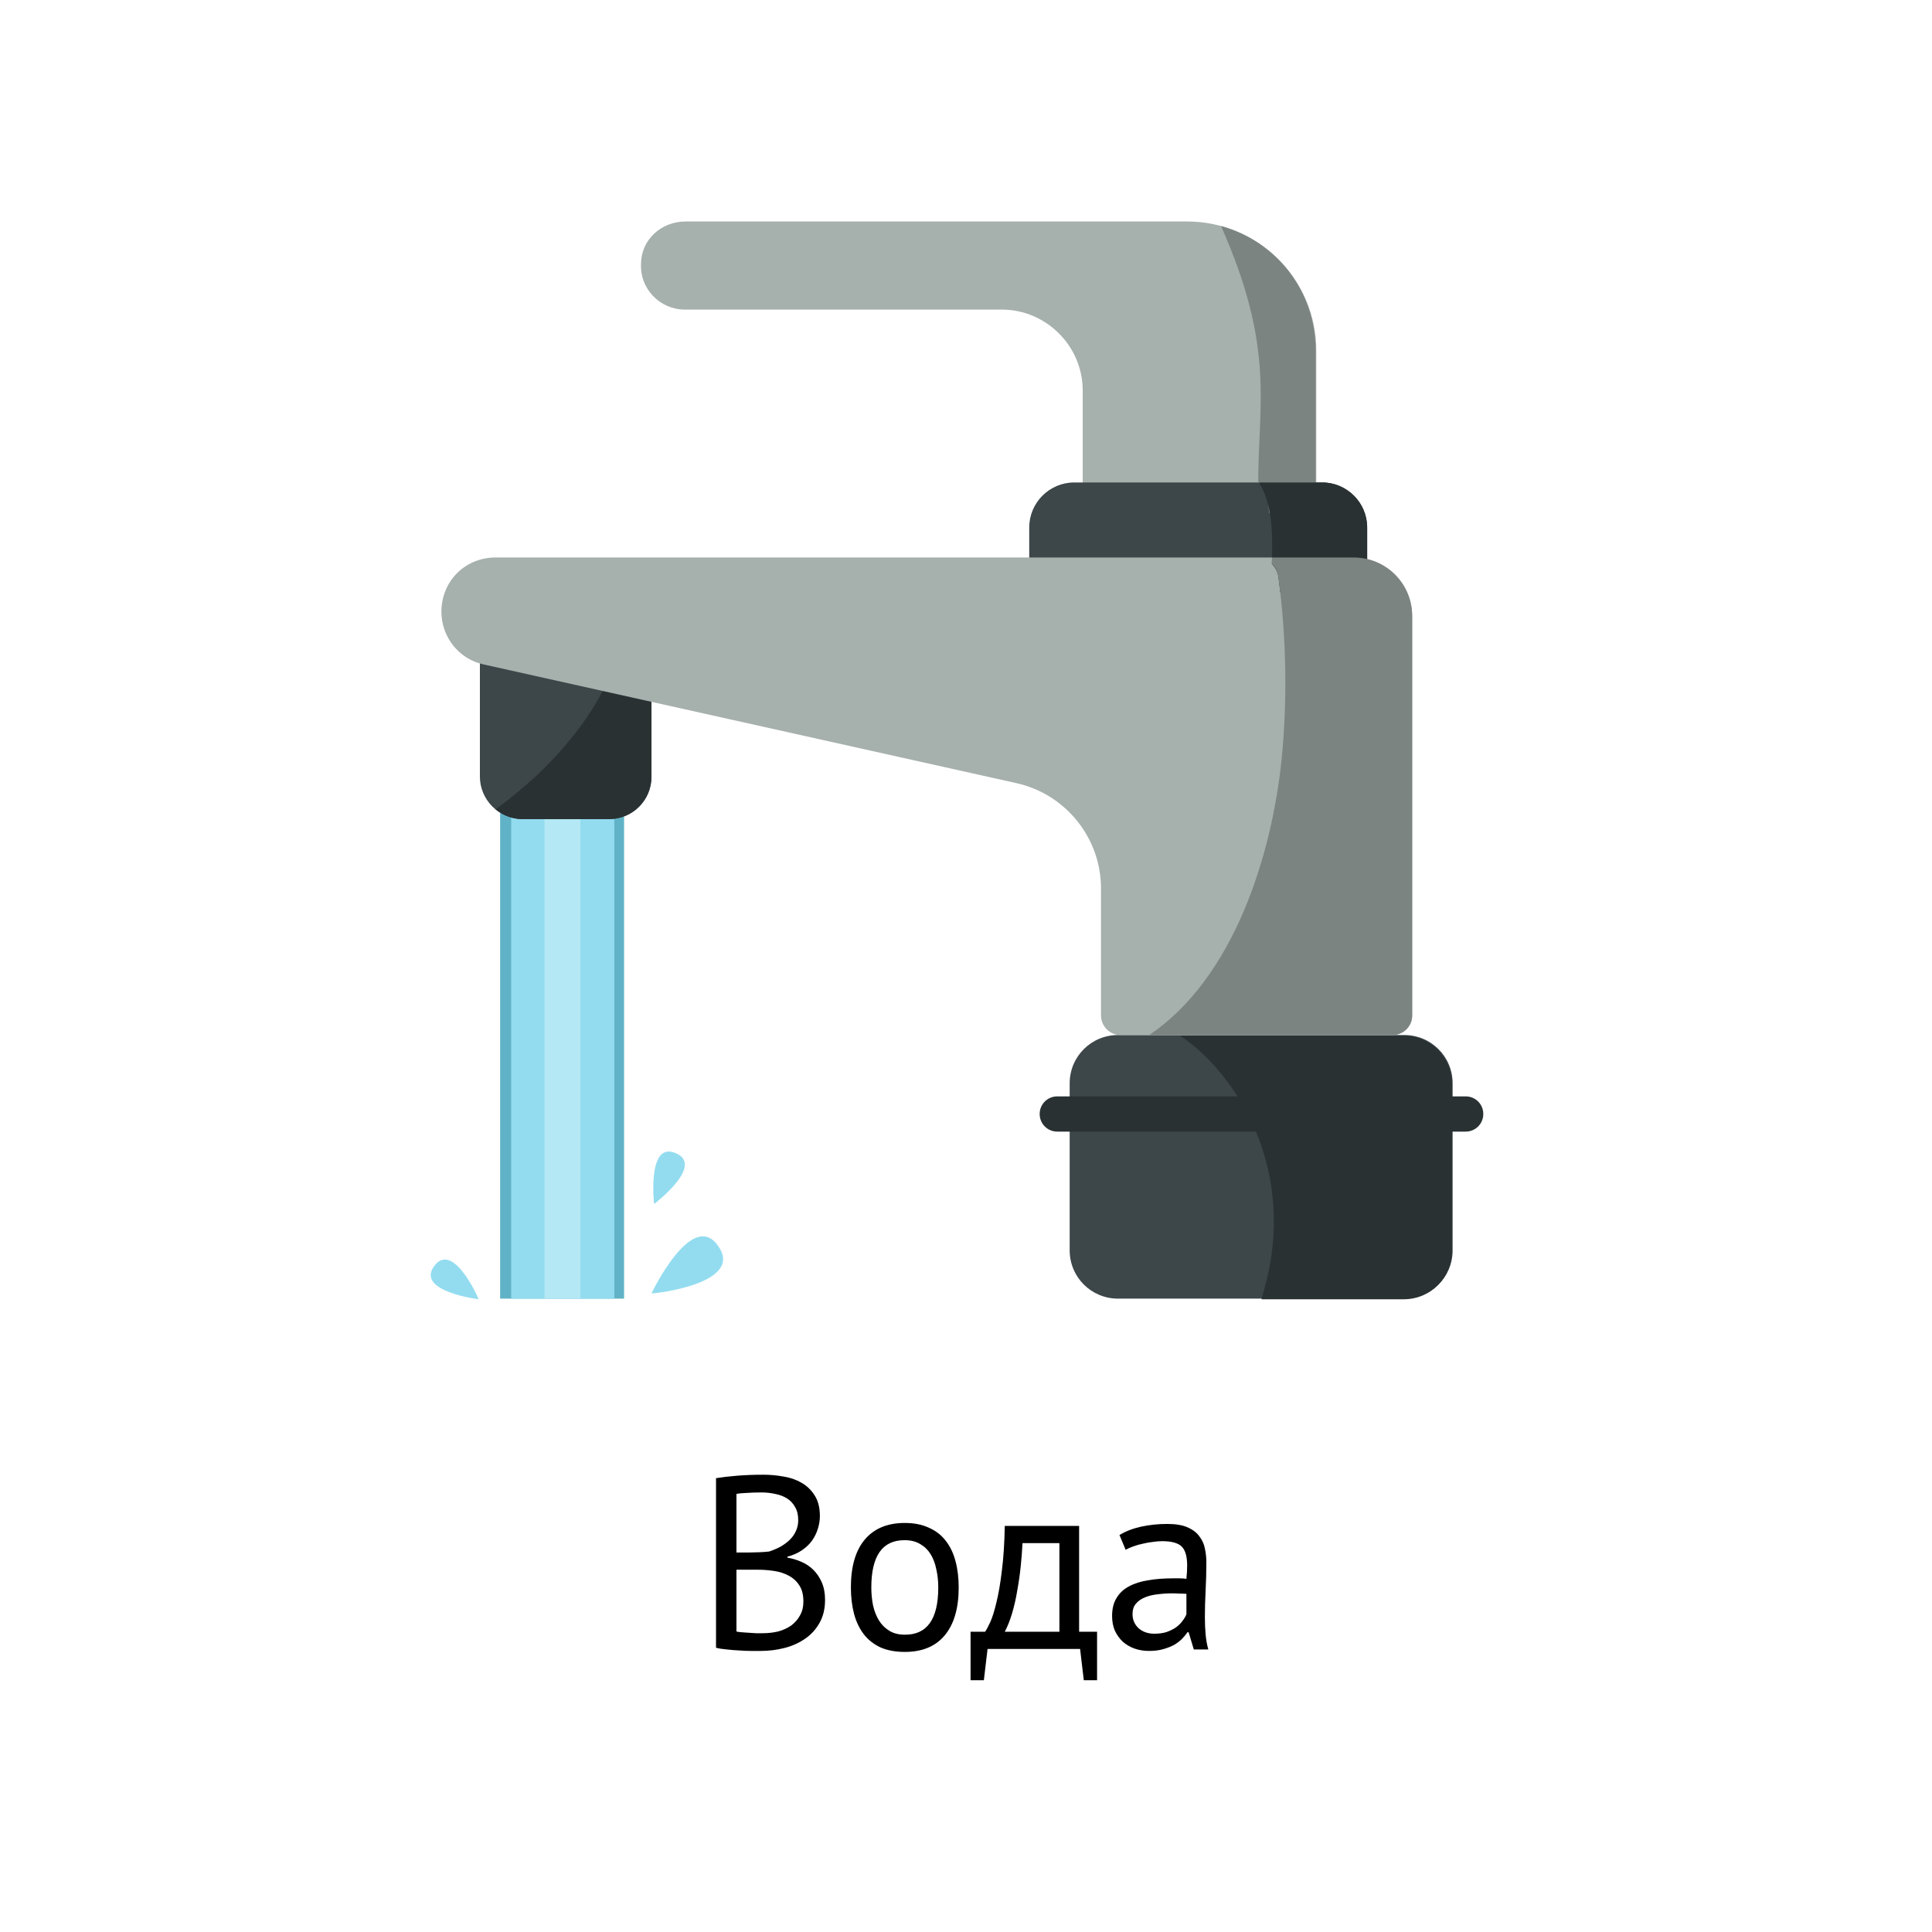 <svg width="157" height="157" viewBox="0 0 157 157" fill="none" xmlns="http://www.w3.org/2000/svg">
<path d="M66.626 123.2C66.626 123.533 66.573 123.873 66.466 124.22C66.36 124.567 66.2 124.893 65.986 125.2C65.773 125.493 65.5 125.753 65.166 125.98C64.833 126.207 64.44 126.38 63.986 126.5V126.58C64.386 126.647 64.766 126.76 65.126 126.92C65.5 127.08 65.826 127.3 66.106 127.58C66.386 127.86 66.613 128.2 66.786 128.6C66.96 129 67.046 129.473 67.046 130.02C67.046 130.74 66.893 131.367 66.586 131.9C66.293 132.42 65.9 132.847 65.406 133.18C64.926 133.513 64.373 133.76 63.746 133.92C63.12 134.08 62.48 134.16 61.826 134.16C61.6 134.16 61.333 134.16 61.026 134.16C60.72 134.16 60.4 134.147 60.066 134.12C59.733 134.107 59.4 134.08 59.066 134.04C58.733 134.013 58.44 133.967 58.186 133.9V120.12C58.68 120.04 59.253 119.973 59.906 119.92C60.56 119.867 61.273 119.84 62.046 119.84C62.566 119.84 63.093 119.887 63.626 119.98C64.173 120.06 64.666 120.227 65.106 120.48C65.546 120.72 65.906 121.06 66.186 121.5C66.48 121.94 66.626 122.507 66.626 123.2ZM61.986 132.72C62.413 132.72 62.826 132.673 63.226 132.58C63.626 132.473 63.98 132.313 64.286 132.1C64.593 131.873 64.833 131.6 65.006 131.28C65.193 130.96 65.286 130.58 65.286 130.14C65.286 129.593 65.173 129.153 64.946 128.82C64.733 128.487 64.446 128.227 64.086 128.04C63.74 127.853 63.346 127.727 62.906 127.66C62.466 127.593 62.026 127.56 61.586 127.56H59.846V132.58C59.94 132.607 60.073 132.627 60.246 132.64C60.42 132.653 60.606 132.667 60.806 132.68C61.006 132.693 61.213 132.707 61.426 132.72C61.64 132.72 61.826 132.72 61.986 132.72ZM60.886 126.16C61.113 126.16 61.386 126.153 61.706 126.14C62.026 126.127 62.293 126.107 62.506 126.08C62.826 125.973 63.126 125.847 63.406 125.7C63.686 125.54 63.933 125.36 64.146 125.16C64.373 124.947 64.546 124.707 64.666 124.44C64.8 124.16 64.866 123.86 64.866 123.54C64.866 123.1 64.78 122.74 64.606 122.46C64.446 122.167 64.226 121.933 63.946 121.76C63.666 121.587 63.346 121.467 62.986 121.4C62.626 121.32 62.26 121.28 61.886 121.28C61.446 121.28 61.04 121.293 60.666 121.32C60.306 121.333 60.033 121.36 59.846 121.4V126.16H60.886ZM69.146 129C69.146 127.307 69.519 126.013 70.266 125.12C71.026 124.213 72.113 123.76 73.526 123.76C74.273 123.76 74.919 123.887 75.466 124.14C76.026 124.38 76.486 124.733 76.846 125.2C77.206 125.653 77.473 126.207 77.646 126.86C77.819 127.5 77.906 128.213 77.906 129C77.906 130.693 77.526 131.993 76.766 132.9C76.019 133.793 74.939 134.24 73.526 134.24C72.779 134.24 72.126 134.12 71.566 133.88C71.019 133.627 70.566 133.273 70.206 132.82C69.846 132.353 69.579 131.8 69.406 131.16C69.233 130.507 69.146 129.787 69.146 129ZM70.806 129C70.806 129.507 70.853 129.993 70.946 130.46C71.053 130.927 71.213 131.333 71.426 131.68C71.639 132.027 71.919 132.307 72.266 132.52C72.613 132.733 73.033 132.84 73.526 132.84C75.339 132.853 76.246 131.573 76.246 129C76.246 128.48 76.193 127.987 76.086 127.52C75.993 127.053 75.839 126.647 75.626 126.3C75.413 125.953 75.133 125.68 74.786 125.48C74.439 125.267 74.019 125.16 73.526 125.16C71.713 125.147 70.806 126.427 70.806 129ZM89.151 136.54H88.072L87.772 134H80.251L79.951 136.54H78.871V132.6H80.052C80.158 132.453 80.298 132.193 80.472 131.82C80.645 131.433 80.811 130.9 80.972 130.22C81.145 129.527 81.291 128.673 81.412 127.66C81.545 126.633 81.625 125.413 81.651 124H87.692V132.6H89.151V136.54ZM86.091 132.6V125.4H83.091C83.065 125.96 83.018 126.573 82.951 127.24C82.885 127.893 82.791 128.553 82.671 129.22C82.565 129.873 82.425 130.493 82.251 131.08C82.078 131.667 81.878 132.173 81.651 132.6H86.091ZM90.972 124.74C91.478 124.433 92.065 124.207 92.732 124.06C93.412 123.913 94.118 123.84 94.852 123.84C95.545 123.84 96.099 123.933 96.512 124.12C96.939 124.307 97.258 124.553 97.472 124.86C97.698 125.153 97.845 125.48 97.912 125.84C97.992 126.2 98.032 126.56 98.032 126.92C98.032 127.72 98.012 128.5 97.972 129.26C97.932 130.02 97.912 130.74 97.912 131.42C97.912 131.913 97.932 132.38 97.972 132.82C98.012 133.26 98.085 133.667 98.192 134.04H97.012L96.592 132.64H96.492C96.372 132.827 96.219 133.013 96.032 133.2C95.859 133.373 95.645 133.533 95.392 133.68C95.138 133.813 94.845 133.927 94.512 134.02C94.178 134.113 93.799 134.16 93.372 134.16C92.945 134.16 92.545 134.093 92.172 133.96C91.812 133.827 91.499 133.64 91.232 133.4C90.965 133.147 90.752 132.847 90.592 132.5C90.445 132.153 90.372 131.76 90.372 131.32C90.372 130.733 90.492 130.247 90.732 129.86C90.972 129.46 91.305 129.147 91.732 128.92C92.172 128.68 92.692 128.513 93.292 128.42C93.905 128.313 94.579 128.26 95.312 128.26C95.499 128.26 95.678 128.26 95.852 128.26C96.038 128.26 96.225 128.273 96.412 128.3C96.452 127.9 96.472 127.54 96.472 127.22C96.472 126.487 96.325 125.973 96.032 125.68C95.739 125.387 95.205 125.24 94.432 125.24C94.205 125.24 93.959 125.26 93.692 125.3C93.439 125.327 93.172 125.373 92.892 125.44C92.625 125.493 92.365 125.567 92.112 125.66C91.872 125.74 91.659 125.833 91.472 125.94L90.972 124.74ZM93.812 132.76C94.185 132.76 94.519 132.713 94.812 132.62C95.105 132.513 95.359 132.387 95.572 132.24C95.785 132.08 95.959 131.907 96.092 131.72C96.239 131.533 96.345 131.353 96.412 131.18V129.52C96.225 129.507 96.032 129.5 95.832 129.5C95.645 129.487 95.459 129.48 95.272 129.48C94.859 129.48 94.452 129.507 94.052 129.56C93.665 129.6 93.319 129.687 93.012 129.82C92.719 129.94 92.478 130.113 92.292 130.34C92.118 130.553 92.032 130.827 92.032 131.16C92.032 131.627 92.198 132.013 92.532 132.32C92.865 132.613 93.292 132.76 93.812 132.76Z" fill="black"/>
<path d="M50.715 63.859H40.642V105.53H50.715V63.859Z" fill="#60B3C6"/>
<path d="M49.919 63.859H41.543V105.53H49.919V63.859Z" fill="#93DCF0"/>
<path d="M47.163 63.859H44.247V105.53H47.163V63.859Z" fill="#B3E8F4"/>
<path d="M42.444 66.563H49.495C51.404 66.563 52.941 65.025 52.941 63.117V52.62H38.998V63.117C38.998 64.972 40.535 66.563 42.444 66.563Z" fill="#3D4649"/>
<path d="M90.848 105.53H114.122C116.296 105.53 118.045 103.78 118.045 101.607V88.034C118.045 85.861 116.296 84.111 114.122 84.111H90.848C88.674 84.111 86.925 85.861 86.925 88.034V101.607C86.925 103.78 88.674 105.53 90.848 105.53Z" fill="#3D4649"/>
<path d="M55.698 18H87.932H94.453H96.468C102.247 18 106.965 22.665 106.965 28.497V41.698H87.985V31.731C87.985 28.126 85.016 25.157 81.411 25.157H55.645C53.631 25.157 51.987 23.461 52.093 21.446C52.093 19.485 53.737 18 55.698 18Z" fill="#A6B0AC"/>
<path d="M50.45 52.62C49.23 56.702 46.526 60.307 43.451 63.17C42.444 64.071 41.384 64.972 40.27 65.768C40.854 66.245 41.649 66.563 42.444 66.563H49.495C51.404 66.563 52.941 65.025 52.941 63.117V52.62H50.45Z" fill="#293133"/>
<path d="M83.638 48.166H111.1V42.865C111.1 40.85 109.457 39.206 107.442 39.206H87.296C85.281 39.206 83.638 40.85 83.638 42.865V48.166Z" fill="#3D4649"/>
<path d="M85.918 91.958H119.106C119.901 91.958 120.537 91.321 120.537 90.526C120.537 89.731 119.901 89.095 119.106 89.095H85.918C85.122 89.095 84.486 89.731 84.486 90.526C84.486 91.321 85.122 91.958 85.918 91.958Z" fill="#293133"/>
<path d="M99.225 18.371C103.625 28.285 102.247 32.791 102.247 39.206C103.731 40.214 102.83 40.055 103.148 41.698H106.912V28.497C106.912 23.62 103.678 19.59 99.225 18.371Z" fill="#7C8481"/>
<path d="M114.758 50.075V82.521C114.758 83.422 114.016 84.111 113.168 84.111H91.06C90.159 84.111 89.47 83.369 89.47 82.521V72.183C89.47 68.1 86.607 64.548 82.63 63.647L39.316 53.998C37.302 53.574 35.87 51.771 35.87 49.704C35.87 48.484 36.347 47.371 37.142 46.576C37.938 45.78 39.051 45.303 40.27 45.303H109.987C112.638 45.303 114.758 47.424 114.758 50.075Z" fill="#A6B0AC"/>
<path d="M107.442 39.206H102.3C103.466 41.062 103.413 43.554 103.36 45.834C103.625 46.099 103.837 46.47 103.89 46.894C103.943 47.318 103.996 47.742 104.049 48.166H111.1V42.865C111.1 40.85 109.457 39.206 107.442 39.206Z" fill="#293133"/>
<path d="M114.069 84.164H95.885C97.263 85.065 98.429 86.232 99.437 87.504C102.989 92.01 104.261 97.683 103.095 103.303C102.936 104.045 102.724 104.84 102.512 105.583H114.069C116.243 105.583 117.992 103.833 117.992 101.659V88.087C117.992 85.914 116.243 84.164 114.069 84.164Z" fill="#293133"/>
<path d="M114.758 50.075V82.521C114.758 83.422 114.016 84.111 113.168 84.111H93.393C100.285 79.446 103.36 69.479 104.155 61.632C104.632 56.755 104.526 51.771 103.89 46.894C103.837 46.47 103.678 46.099 103.36 45.833C103.36 45.674 103.36 45.462 103.36 45.303H109.987C112.638 45.303 114.758 47.424 114.758 50.075Z" fill="#7C8481"/>
<path d="M52.941 105.106C52.941 105.106 56.228 98.213 58.349 101.235C60.523 104.257 53.419 105.106 52.941 105.106Z" fill="#93DCF0"/>
<path d="M38.892 105.583C38.892 105.583 33.749 104.947 35.287 102.879C36.771 100.864 38.786 105.265 38.892 105.583Z" fill="#93DCF0"/>
<path d="M53.153 97.843C53.153 97.843 52.57 92.7 54.903 93.707C57.236 94.662 53.419 97.631 53.153 97.843Z" fill="#93DCF0"/>
</svg>
